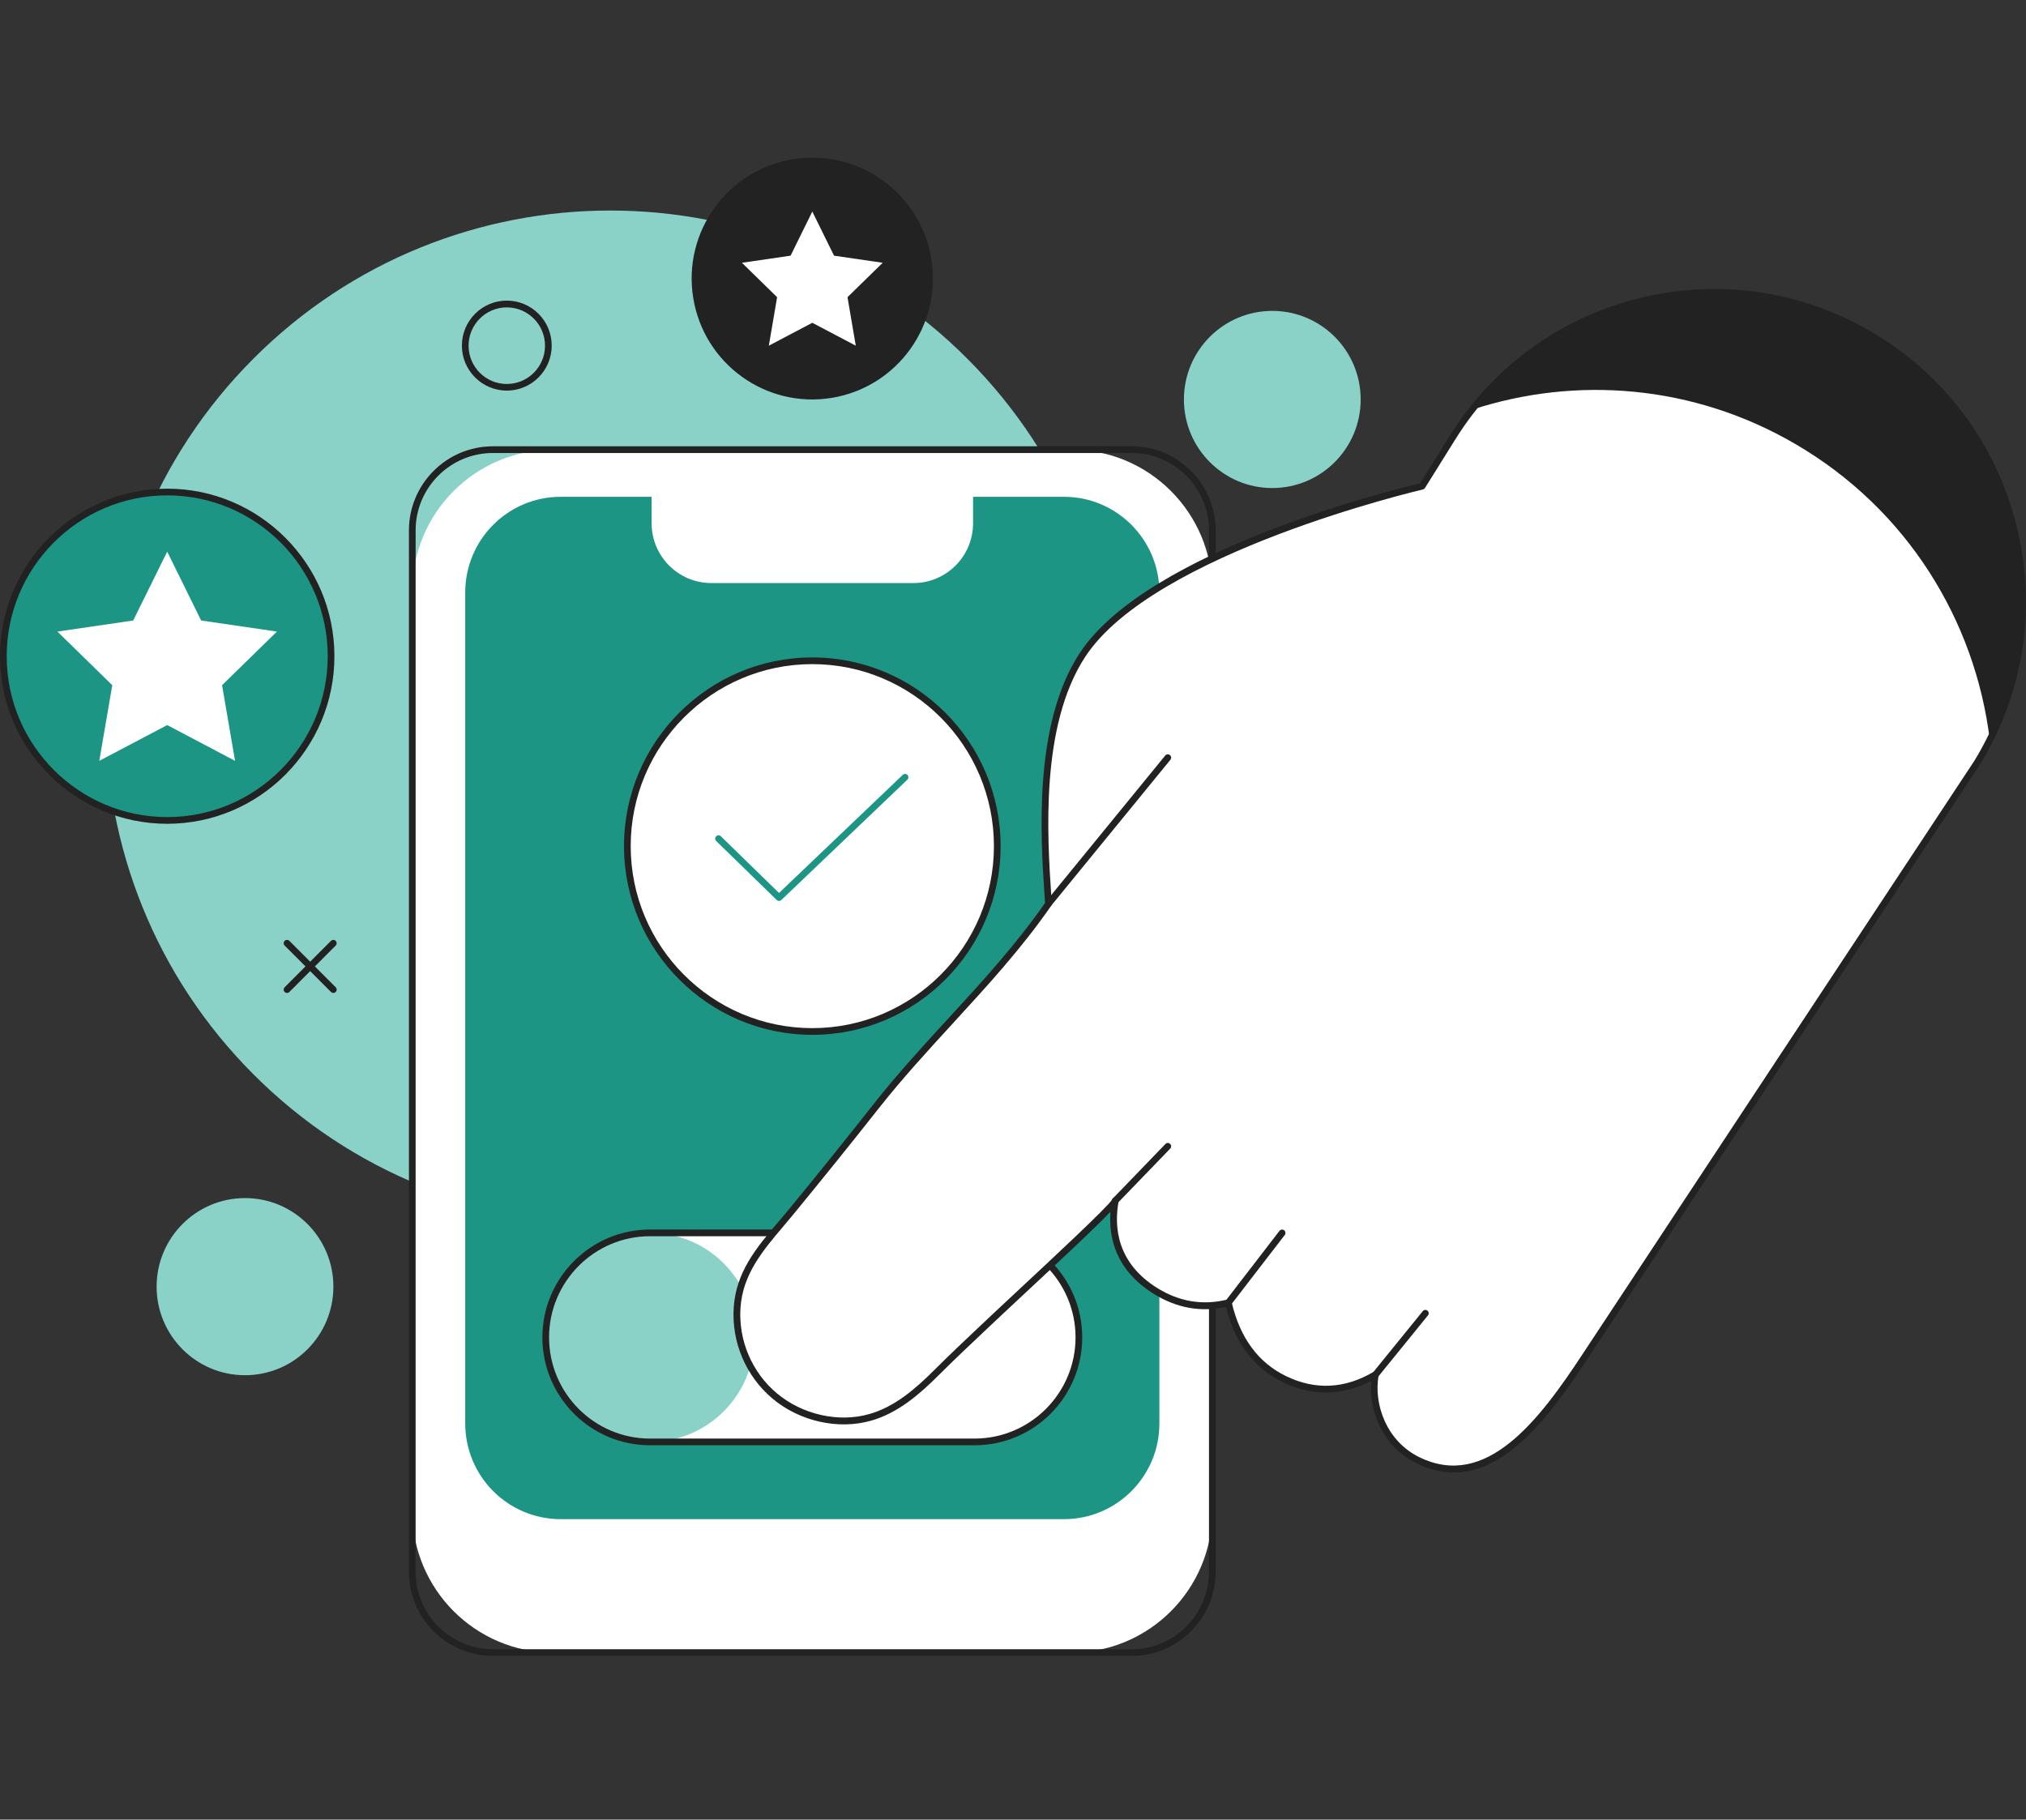 <svg width="334" height="300" viewBox="0 0 334 300" fill="none" xmlns="http://www.w3.org/2000/svg">
<rect x="0" y="0" width="334" height="300" fill="#333333" stroke="none"/>
<g clip-path="url(#clip0_2231_64696)">
<path d="M159.477 177.112C191.982 144.536 191.982 91.719 159.477 59.143C126.972 26.567 74.271 26.567 41.766 59.143C9.261 91.719 9.261 144.536 41.766 177.112C74.271 209.688 126.972 209.688 159.477 177.112Z" fill="#8AD2C8"/>
<path d="M176.6 74.135H91.227C78.381 74.135 67.967 84.571 67.967 97.445V249.15C67.967 262.024 78.381 272.461 91.227 272.461H176.6C189.447 272.461 199.86 262.024 199.86 249.15V97.445C199.86 84.571 189.447 74.135 176.6 74.135Z" fill="white"/>
<path d="M186.577 273H81.251C73.625 273 67.416 266.778 67.416 259.135V87.447C67.416 79.804 73.625 73.582 81.251 73.582H186.577C194.203 73.582 200.412 79.804 200.412 87.447V259.148C200.412 266.791 194.203 273.013 186.577 273.013V273ZM81.251 74.687C74.229 74.687 68.519 80.409 68.519 87.447V259.148C68.519 266.186 74.229 271.908 81.251 271.908H186.577C193.6 271.908 199.31 266.186 199.31 259.148V87.447C199.31 80.409 193.6 74.687 186.577 74.687H81.251Z" fill="#222222"/>
<path d="M191.133 234.692V97.682C191.133 88.971 184.086 81.909 175.394 81.909H92.436C83.744 81.909 76.697 88.971 76.697 97.682L76.697 234.692C76.697 243.404 83.744 250.465 92.436 250.465H175.394C184.086 250.465 191.133 243.404 191.133 234.692Z" fill="#1C9584"/>
<path d="M160.416 80.462V86.277C160.416 91.71 156.006 96.13 150.584 96.13H117.257C111.835 96.13 107.425 91.71 107.425 86.277V80.462H160.416Z" fill="white"/>
<path d="M160.665 203.265H107.162V237.718H160.665C170.155 237.718 177.861 230.009 177.861 220.485C177.861 210.961 170.169 203.252 160.665 203.252V203.265Z" fill="white"/>
<path d="M124.358 220.498C124.358 230.009 116.666 237.731 107.162 237.731C97.659 237.731 89.967 230.022 89.967 220.498C89.967 210.974 97.659 203.265 107.162 203.265C116.666 203.265 124.358 210.974 124.358 220.498Z" fill="#8AD2C8"/>
<path d="M160.666 238.284H107.163C97.384 238.284 89.416 230.312 89.416 220.498C89.416 210.684 97.371 202.712 107.163 202.712H160.666C170.445 202.712 178.413 210.684 178.413 220.498C178.413 230.312 170.458 238.284 160.666 238.284ZM107.163 203.817C97.987 203.817 90.519 211.303 90.519 220.498C90.519 229.693 97.987 237.179 107.163 237.179H160.666C169.841 237.179 177.31 229.693 177.31 220.498C177.31 211.303 169.841 203.817 160.666 203.817H107.163Z" fill="#222222"/>
<path d="M308.128 55.112C284.409 41.286 254.021 48.824 239.464 72.135L234.45 80.173C234.45 80.173 189.978 90.407 178.453 107.969C170.577 119.98 172.205 139.41 172.835 149.013C164.394 161.208 153.604 170.732 144.442 182.375C139.809 188.255 135.109 194.083 130.358 199.858C126.38 204.712 121.944 208.974 121.511 215.591C121.143 221.116 123.466 226.589 127.693 230.141C131.933 233.706 138.063 235.205 143.445 233.693C147.776 232.469 151.294 229.391 154.431 226.273C157.792 222.919 161.257 219.709 164.709 216.446C168.372 212.986 183.69 198.95 183.874 197.963C183.047 202.489 183.624 208.566 190.503 212.842C194.808 215.525 198.956 215.696 202.513 214.802C203.603 219.511 206.123 224.668 211.794 227.418C217.805 230.325 223.03 228.865 226.758 226.681C225.878 231.601 228.044 237.994 233.846 240.796C244.925 246.15 253.601 235.455 261.477 223.432C264.338 219.051 325.98 125.742 325.98 125.742C340.852 101.352 332.805 69.478 308.154 55.112H308.128Z" fill="white"/>
<path d="M239.674 242.77C237.731 242.77 235.697 242.309 233.584 241.283C227.965 238.573 225.629 232.601 226.049 227.681C221.31 230.128 216.309 230.22 211.544 227.918C206.766 225.615 203.59 221.419 202.093 215.473C197.945 216.38 193.955 215.657 190.201 213.315C183.953 209.421 182.745 204.107 183.073 199.766C181.157 201.805 176.917 205.83 168.726 213.447C167.151 214.907 165.852 216.117 165.077 216.854C164.29 217.604 163.502 218.341 162.714 219.077C160.102 221.537 157.398 224.089 154.812 226.668C151.636 229.838 148.078 232.956 143.589 234.232C138.181 235.771 131.802 234.337 127.339 230.575C122.968 226.891 120.579 221.287 120.959 215.565C121.353 209.671 124.727 205.685 128.297 201.476C128.848 200.831 129.387 200.187 129.938 199.529C135.044 193.32 139.638 187.597 144.009 182.046C147.921 177.073 152.187 172.429 156.322 167.93C161.809 161.958 167.479 155.775 172.283 148.869L172.218 147.921C171.548 137.95 170.315 119.375 178.007 107.667C189.216 90.591 230.315 80.581 234.109 79.686L239.005 71.846C246.119 60.453 257.211 52.389 270.232 49.166C283.254 45.943 296.813 47.877 308.404 54.639C320.454 61.663 328.986 72.99 332.399 86.54C335.825 100.089 333.698 114.113 326.426 126.031C325.796 126.978 264.745 219.406 261.91 223.734C255.741 233.153 248.574 242.77 239.674 242.77ZM226.732 226.115C226.837 226.115 226.955 226.155 227.047 226.207C227.217 226.326 227.309 226.549 227.27 226.76C226.443 231.443 228.504 237.6 234.056 240.283C245.056 245.598 253.719 234.206 260.991 223.116C263.827 218.788 324.877 126.36 325.494 125.426C332.596 113.771 334.67 100.05 331.335 86.79C327.988 73.529 319.653 62.453 307.852 55.573C284.251 41.826 254.415 49.219 239.937 72.411L234.922 80.449C234.844 80.567 234.726 80.659 234.581 80.699C234.135 80.804 190.188 91.091 178.925 108.259C171.443 119.651 172.664 137.989 173.32 147.829L173.399 148.961C173.399 149.079 173.373 149.211 173.307 149.316C168.437 156.354 162.701 162.602 157.149 168.654C153.04 173.14 148.787 177.77 144.889 182.703C140.518 188.255 135.91 193.977 130.804 200.2C130.266 200.857 129.715 201.515 129.163 202.16C125.711 206.238 122.456 210.079 122.075 215.617C121.721 220.985 123.952 226.26 128.061 229.707C132.248 233.232 138.234 234.587 143.3 233.14C147.54 231.943 150.966 228.93 154.038 225.865C156.637 223.274 159.341 220.722 161.966 218.249C162.754 217.512 163.541 216.762 164.329 216.025C165.103 215.289 166.416 214.078 167.978 212.618C172.769 208.159 182.719 198.897 183.336 197.779C183.415 197.516 183.69 197.345 183.966 197.398C184.268 197.45 184.465 197.74 184.412 198.042C183.638 202.278 184.11 208.198 190.778 212.355C194.428 214.631 198.326 215.262 202.369 214.249C202.513 214.21 202.671 214.249 202.789 214.315C202.92 214.394 202.999 214.512 203.038 214.657C204.404 220.551 207.423 224.668 212.03 226.891C216.847 229.22 221.704 228.983 226.469 226.168C226.561 226.115 226.653 226.089 226.745 226.089L226.732 226.115Z" fill="#222222"/>
<path d="M308.128 55.112C286.037 42.246 258.182 47.89 242.693 67.544C259.836 61.94 279.185 63.413 295.947 73.187C314.403 83.935 325.626 102.313 328.028 121.98C339.96 98.169 331.519 68.754 308.115 55.112H308.128Z" fill="#222222"/>
<path d="M172.848 149.553C172.73 149.553 172.599 149.513 172.494 149.434C172.258 149.237 172.218 148.895 172.415 148.658L192.092 124.571C192.288 124.334 192.63 124.295 192.866 124.492C193.102 124.69 193.142 125.032 192.945 125.268L173.268 149.355C173.163 149.487 173.006 149.553 172.848 149.553Z" fill="#222222"/>
<path d="M183.861 198.503C183.729 198.503 183.585 198.45 183.48 198.345C183.257 198.134 183.257 197.779 183.48 197.569L192.13 188.61C192.34 188.386 192.695 188.386 192.905 188.61C193.128 188.821 193.128 189.176 192.905 189.386L184.254 198.345C184.149 198.45 184.005 198.516 183.861 198.516V198.503Z" fill="#222222"/>
<path d="M202.5 215.354C202.382 215.354 202.264 215.315 202.159 215.236C201.923 215.052 201.87 214.71 202.054 214.46L210.927 202.936C211.111 202.699 211.452 202.647 211.702 202.831C211.938 203.015 211.991 203.357 211.807 203.607L202.933 215.131C202.828 215.275 202.658 215.341 202.5 215.341V215.354Z" fill="#222222"/>
<path d="M226.732 227.22C226.614 227.22 226.482 227.181 226.39 227.102C226.154 226.905 226.115 226.563 226.312 226.326L234.555 216.17C234.752 215.933 235.093 215.894 235.329 216.091C235.566 216.288 235.605 216.63 235.408 216.867L227.165 227.023C227.06 227.154 226.902 227.22 226.732 227.22Z" fill="#222222"/>
<path d="M224.316 65.86C224.316 57.796 217.792 51.258 209.746 51.258C201.7 51.258 195.176 57.796 195.176 65.86C195.176 73.924 201.7 80.462 209.746 80.462C217.792 80.462 224.316 73.924 224.316 65.86Z" fill="#8AD2C8"/>
<path d="M54.961 212.131C54.961 204.067 48.437 197.529 40.391 197.529C32.344 197.529 25.82 204.067 25.82 212.131C25.82 220.195 32.344 226.734 40.391 226.734C48.437 226.734 54.961 220.195 54.961 212.131Z" fill="#8AD2C8"/>
<path d="M155.473 161.111C167.382 149.177 167.382 129.828 155.473 117.894C143.565 105.96 124.259 105.96 112.351 117.894C100.442 129.828 100.442 149.177 112.351 161.111C124.259 173.045 143.565 173.045 155.473 161.111Z" fill="white"/>
<path d="M133.915 170.614C116.798 170.614 102.871 156.656 102.871 139.502C102.871 122.348 116.798 108.39 133.915 108.39C151.032 108.39 164.959 122.348 164.959 139.502C164.959 156.656 151.032 170.614 133.915 170.614ZM133.915 109.495C117.402 109.495 103.974 122.953 103.974 139.502C103.974 156.051 117.402 169.509 133.915 169.509C150.428 169.509 163.856 156.051 163.856 139.502C163.856 122.953 150.428 109.495 133.915 109.495Z" fill="#222222"/>
<path d="M128.415 148.527C128.271 148.527 128.14 148.474 128.035 148.369L118.072 138.66C117.849 138.45 117.849 138.095 118.072 137.884C118.282 137.66 118.636 137.66 118.846 137.884L128.428 147.224L148.827 127.755C149.05 127.544 149.391 127.557 149.601 127.768C149.811 127.991 149.798 128.333 149.588 128.544L128.809 148.382C128.704 148.487 128.56 148.54 128.428 148.54L128.415 148.527Z" fill="#1C9584"/>
<path d="M137.1 65.6C147.941 63.836 155.303 53.599 153.543 42.734C151.783 31.869 141.568 24.491 130.727 26.255C119.886 28.018 112.524 38.256 114.284 49.121C116.044 59.986 126.259 67.364 137.1 65.6Z" fill="#222222"/>
<path d="M133.914 34.88L137.498 42.154L145.518 43.325L139.716 48.995L141.081 56.993L133.914 53.218L126.747 56.993L128.112 48.995L122.311 43.325L130.331 42.154L133.914 34.88Z" fill="white"/>
<path d="M46.667 127.338C57.216 116.765 57.216 99.623 46.667 89.05C36.117 78.478 19.013 78.478 8.463 89.05C-2.087 99.623 -2.087 116.765 8.463 127.338C19.013 137.91 36.117 137.91 46.667 127.338Z" fill="#1C9584"/>
<path d="M27.565 135.819C12.365 135.819 0 123.427 0 108.193C0 92.959 12.365 80.567 27.565 80.567C42.766 80.567 55.131 92.959 55.131 108.193C55.131 123.427 42.766 135.819 27.565 135.819ZM27.565 81.672C12.969 81.672 1.103 93.578 1.103 108.193C1.103 122.808 12.969 134.714 27.565 134.714C42.162 134.714 54.028 122.821 54.028 108.193C54.028 93.565 42.162 81.672 27.565 81.672Z" fill="#222222"/>
<path d="M27.566 90.947L33.158 102.3L45.654 104.128L36.61 112.968L38.75 125.439L27.566 119.546L16.369 125.439L18.509 112.968L9.465 104.128L21.961 102.3L27.566 90.947Z" fill="white"/>
<path d="M54.96 163.707C54.816 163.707 54.685 163.655 54.567 163.55L46.927 155.893C46.717 155.683 46.717 155.328 46.927 155.117C47.137 154.907 47.492 154.907 47.702 155.117L55.341 162.773C55.551 162.984 55.551 163.339 55.341 163.55C55.236 163.655 55.092 163.707 54.947 163.707H54.96Z" fill="#222222"/>
<path d="M47.321 163.707C47.176 163.707 47.045 163.655 46.927 163.55C46.717 163.339 46.717 162.984 46.927 162.773L54.567 155.117C54.777 154.907 55.131 154.907 55.341 155.117C55.551 155.328 55.551 155.683 55.341 155.893L47.702 163.55C47.596 163.655 47.452 163.707 47.308 163.707H47.321Z" fill="#222222"/>
<path d="M83.55 64.4C79.468 64.4 76.147 61.072 76.147 56.98C76.147 52.889 79.468 49.561 83.55 49.561C87.632 49.561 90.953 52.889 90.953 56.98C90.953 61.072 87.632 64.4 83.55 64.4ZM83.55 50.679C80.071 50.679 77.249 53.507 77.249 56.993C77.249 60.48 80.071 63.308 83.55 63.308C87.028 63.308 89.85 60.48 89.85 56.993C89.85 53.507 87.028 50.679 83.55 50.679Z" fill="#222222"/>
</g>
<defs>
<clipPath id="clip0_2231_64696">
<rect width="334" height="247" fill="white" transform="translate(0 26)"/>
</clipPath>
</defs>
</svg>
